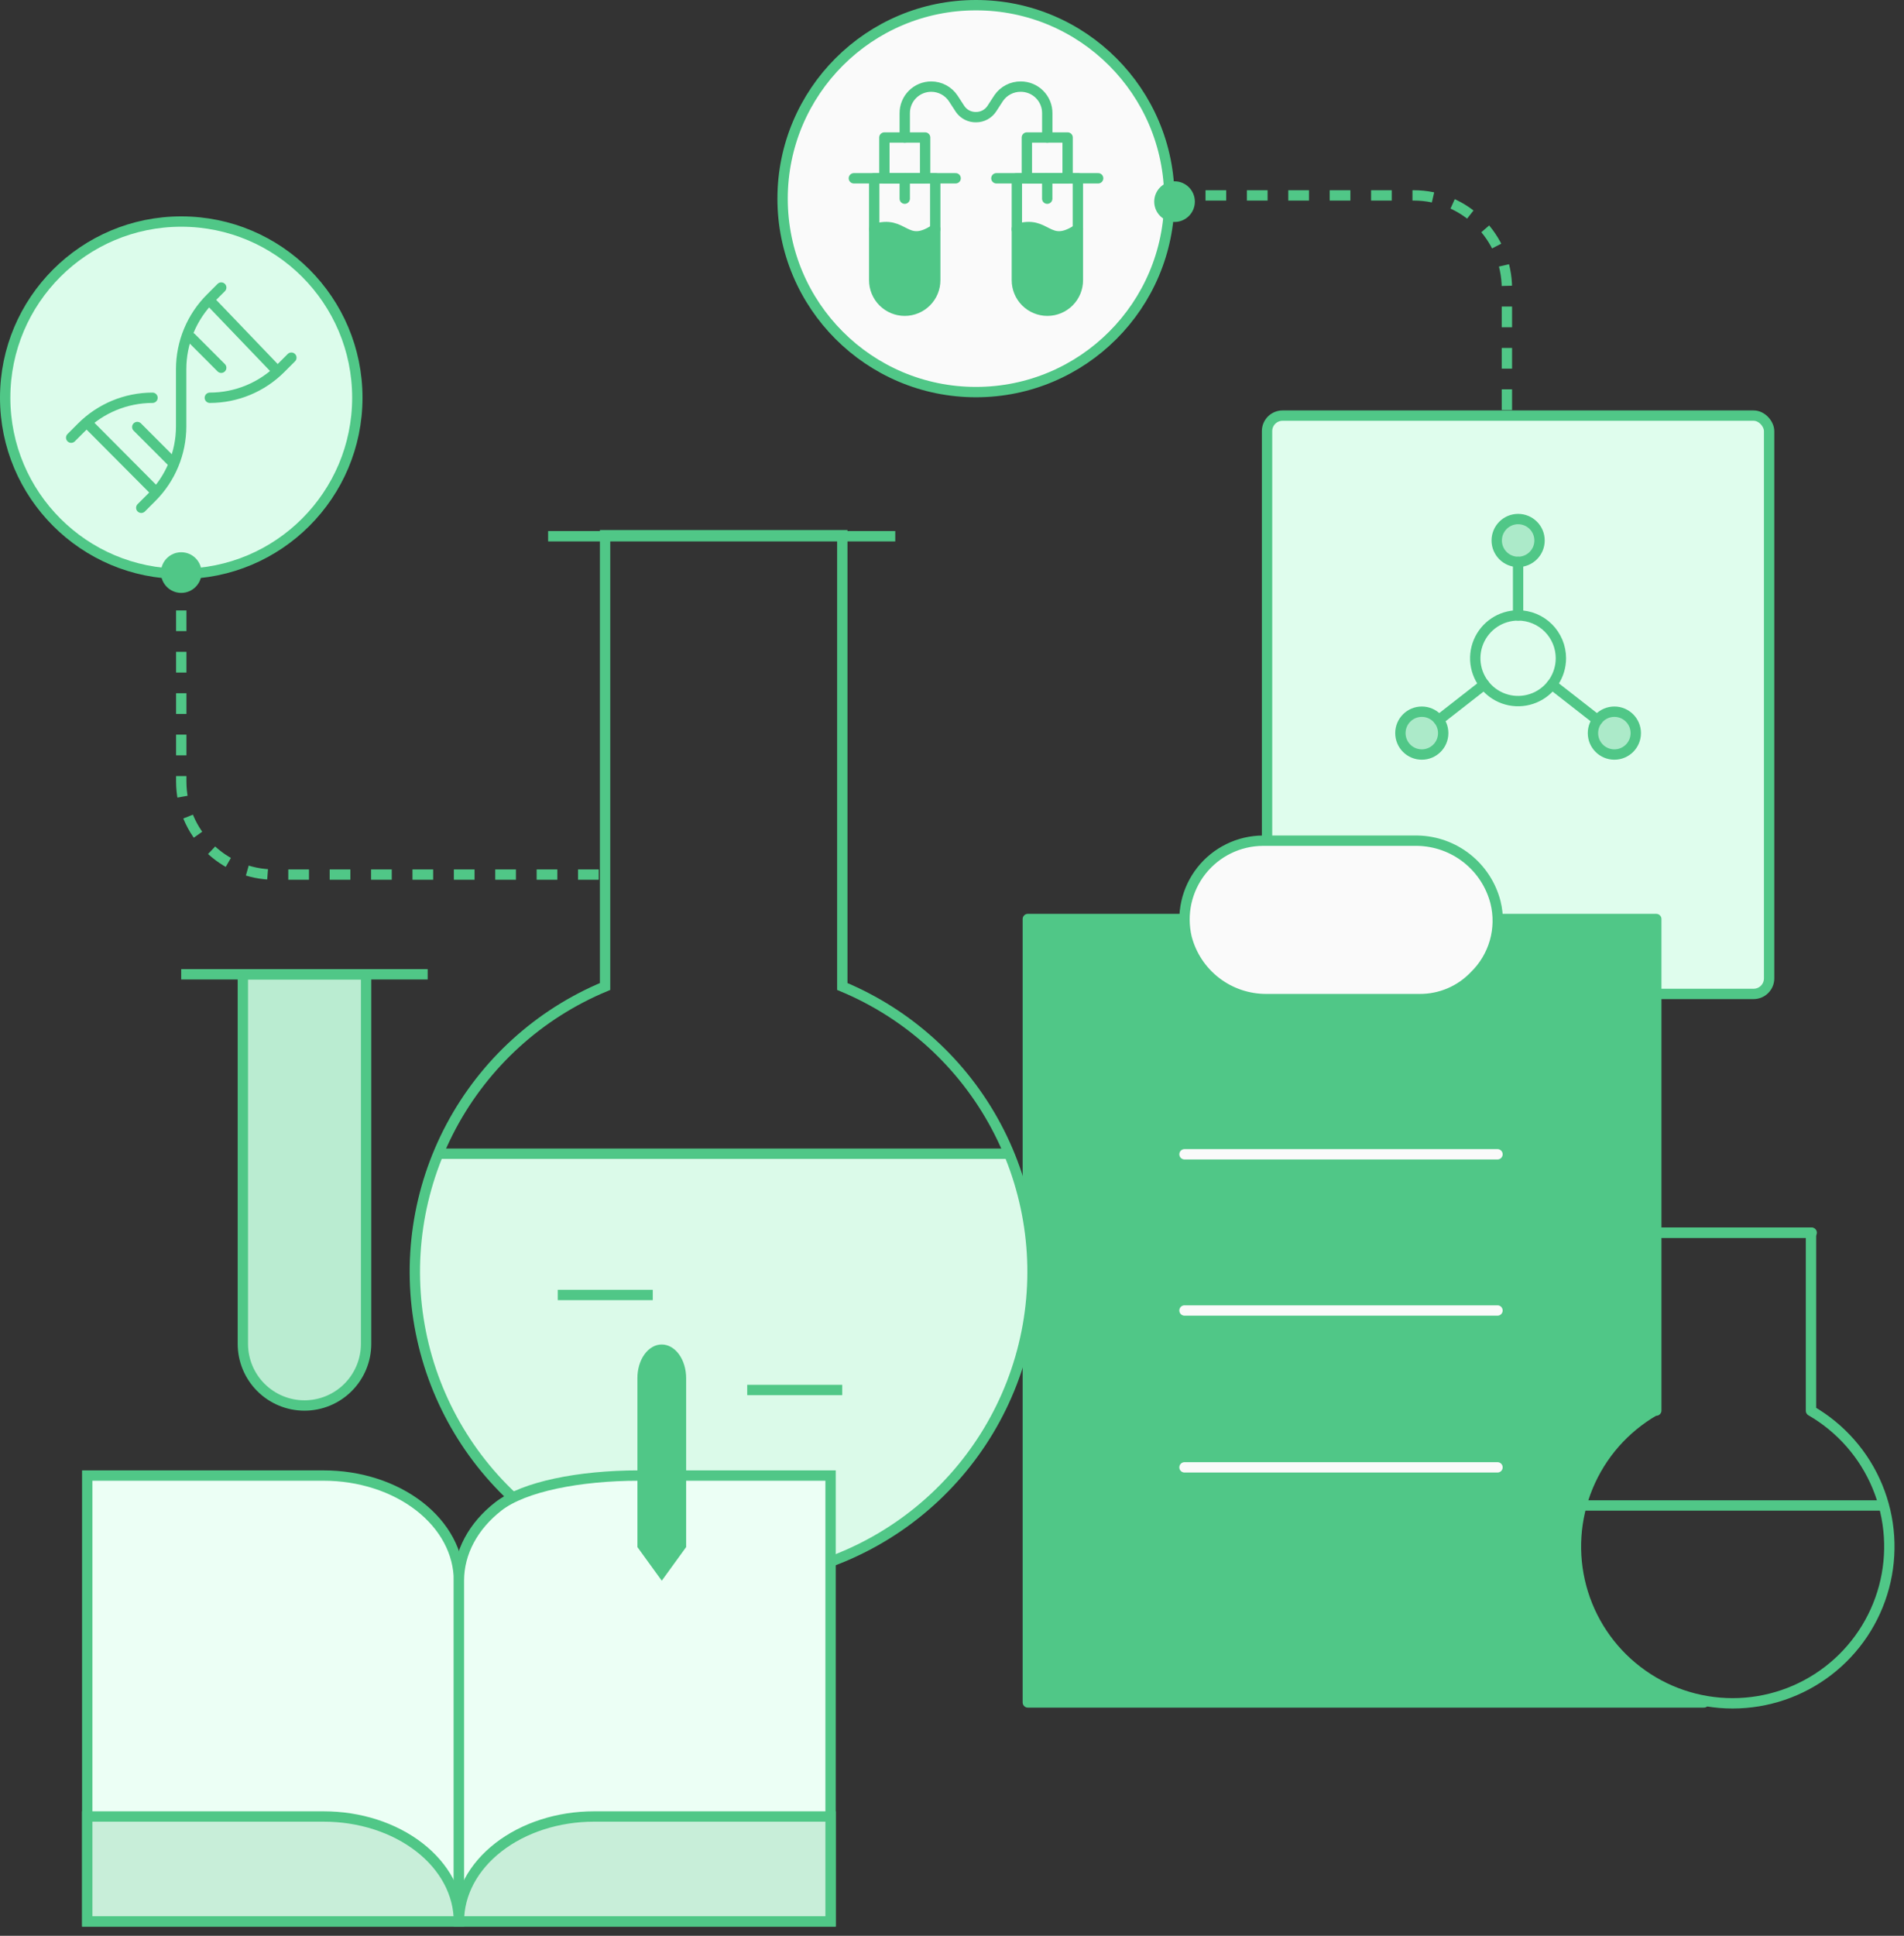<?xml version="1.0" encoding="UTF-8"?> <svg xmlns="http://www.w3.org/2000/svg" width="184" height="187" viewBox="0 0 184 187" fill="none"><rect x="0" y="0" width="184" height="187" fill="#333333" stroke="none"/><path d="M57.86 84.485H26.516C21.545 84.485 17.516 80.456 17.516 75.485V53.348" stroke="#50C787" stroke-dasharray="2 2"></path><rect x="122.445" y="40.148" width="48.52" height="55.865" rx="1.5" fill="#DFFDED" stroke="#50C787"></rect><path d="M111.45 88.936H99.847L99.231 89.346V104.437V123.71V141.425V157.746V164.512H115.592H135.932H156.435L163.775 164.225L160.126 162.503L157.05 160.329L154.303 157.09L152.662 153.85L152.17 147.658L153.975 141.835L156.435 138.965L158.485 137.283L159.732 135.971V115.427L160.126 95.333L159.732 88.731H153.442H145.527L144.912 89.674L143.723 92.873L142.288 94.267L139.704 96.112L138.105 96.522H133.307H122.686L119.447 95.825L116.699 93.898L114.854 91.028L114.198 88.731L111.45 88.936Z" fill="#50C787"></path><path d="M175.079 119.078H152.297" stroke="#50C787" stroke-miterlimit="10" stroke-linecap="round" stroke-linejoin="round"></path><path d="M164.662 164.455H99.328V88.777H114.472C114.482 90.782 115.283 92.702 116.701 94.12C118.119 95.538 120.038 96.339 122.043 96.349H137.187C138.18 96.356 139.164 96.159 140.077 95.77C140.991 95.382 141.815 94.81 142.499 94.09C143.241 93.414 143.837 92.594 144.253 91.681C144.669 90.768 144.895 89.78 144.917 88.777H160.061V136.26" stroke="#50C787" stroke-miterlimit="10" stroke-linecap="round" stroke-linejoin="round"></path><path d="M175.012 136.283V119.078H159.869V136.283C156.982 137.95 154.725 140.523 153.45 143.603C152.174 146.682 151.95 150.097 152.813 153.317C153.676 156.537 155.577 159.383 158.222 161.412C160.866 163.441 164.107 164.541 167.44 164.541C170.774 164.541 174.014 163.441 176.659 161.412C179.304 159.383 181.205 156.537 182.068 153.317C182.931 150.097 182.707 146.682 181.431 143.603C180.155 140.523 177.899 137.95 175.012 136.283Z" stroke="#50C787" stroke-miterlimit="10" stroke-linecap="round" stroke-linejoin="round"></path><path d="M153.23 145.43H181.645" stroke="#50C787" stroke-miterlimit="10" stroke-linecap="round" stroke-linejoin="round"></path><path d="M144.522 87.157C144.834 88.414 144.812 89.73 144.457 90.975C144.102 92.22 143.428 93.35 142.501 94.253C141.817 94.974 140.993 95.546 140.079 95.934C139.165 96.323 138.181 96.52 137.188 96.513H122.402C120.635 96.525 118.915 95.946 117.514 94.869C116.114 93.792 115.113 92.278 114.671 90.567C114.409 89.452 114.401 88.293 114.649 87.175C114.897 86.058 115.394 85.01 116.102 84.111C116.811 83.212 117.713 82.484 118.742 81.982C119.771 81.48 120.9 81.216 122.045 81.211H136.99C138.723 81.243 140.398 81.841 141.758 82.915C143.118 83.989 144.089 85.479 144.522 87.157Z" fill="#FAFAFA" stroke="#50C787" stroke-miterlimit="10" stroke-linecap="round" stroke-linejoin="round"></path><path d="M114.469 111.504H144.716" stroke="#FAFAFA" stroke-miterlimit="10" stroke-linecap="round" stroke-linejoin="round"></path><path d="M114.469 126.594H144.716" stroke="#FAFAFA" stroke-miterlimit="10" stroke-linecap="round" stroke-linejoin="round"></path><path d="M114.469 141.746H144.716" stroke="#FAFAFA" stroke-miterlimit="10" stroke-linecap="round" stroke-linejoin="round"></path><path d="M97.182 111.34H42.562L40.164 118.802L40.491 129.639L45.446 140.204L53.179 147.664L59.987 150.932L65.323 152.076L69.789 152.892L75.943 152.076L81.116 150.551L87.706 146.412L91.954 142.654L95.493 138.298L98.053 132.906L99.687 125.718V119.782L98.652 114.717L97.182 111.34Z" fill="#DBFAE9"></path><path d="M52.969 51.801H86.517" stroke="#50C787" stroke-miterlimit="10"></path><path d="M23.469 94.117H35.379V129.816C35.379 131.395 34.751 132.91 33.634 134.026C32.518 135.143 31.003 135.771 29.424 135.771C27.844 135.771 26.33 135.143 25.213 134.026C24.096 132.91 23.469 131.395 23.469 129.816V94.117Z" fill="#BAECD1" stroke="#50C787" stroke-miterlimit="10"></path><path d="M17.512 94.117H41.331" stroke="#50C787" stroke-miterlimit="10"></path><path d="M81.399 95.295V51.703H58.474V95.295C52.101 97.946 46.845 102.722 43.598 108.812C40.352 114.902 39.316 121.929 40.668 128.697C42.019 135.465 45.674 141.555 51.011 145.931C56.347 150.307 63.035 152.699 69.936 152.699C76.837 152.699 83.525 150.307 88.862 145.931C94.198 141.555 97.853 135.465 99.205 128.697C100.556 121.929 99.52 114.902 96.274 108.812C93.028 102.722 87.771 97.946 81.399 95.295Z" stroke="#50C787" stroke-miterlimit="10"></path><path d="M42.602 111.449L70.066 111.449L97.531 111.449" stroke="#50C787" stroke-miterlimit="10"></path><path d="M72.211 134.273H81.391" stroke="#50C787" stroke-miterlimit="10"></path><path d="M53.902 125.094H63.082" stroke="#50C787" stroke-miterlimit="10"></path><path d="M150.843 63.588C150.843 64.406 150.6 65.206 150.146 65.887C149.691 66.567 149.045 67.098 148.289 67.411C147.532 67.724 146.7 67.806 145.897 67.647C145.095 67.487 144.357 67.093 143.779 66.514C143.2 65.935 142.806 65.198 142.646 64.395C142.486 63.592 142.568 62.76 142.881 62.004C143.195 61.248 143.725 60.601 144.406 60.147C145.086 59.692 145.886 59.449 146.705 59.449C147.802 59.449 148.855 59.885 149.631 60.661C150.407 61.437 150.843 62.49 150.843 63.588Z" stroke="#50C787" stroke-miterlimit="10" stroke-linecap="round"></path><path d="M146.71 54.279C147.853 54.279 148.779 53.353 148.779 52.21C148.779 51.067 147.853 50.141 146.71 50.141C145.567 50.141 144.641 51.067 144.641 52.21C144.641 53.353 145.567 54.279 146.71 54.279Z" fill="#ACEAC9" stroke="#50C787" stroke-miterlimit="10" stroke-linecap="round"></path><path d="M137.401 72.888C138.544 72.888 139.47 71.962 139.47 70.819C139.47 69.676 138.544 68.75 137.401 68.75C136.258 68.75 135.332 69.676 135.332 70.819C135.332 71.962 136.258 72.888 137.401 72.888Z" fill="#ACEAC9" stroke="#50C787" stroke-miterlimit="10" stroke-linecap="round"></path><path d="M156.011 72.888C157.153 72.888 158.08 71.962 158.08 70.819C158.08 69.676 157.153 68.75 156.011 68.75C154.868 68.75 153.941 69.676 153.941 70.819C153.941 71.962 154.868 72.888 156.011 72.888Z" fill="#ACEAC9" stroke="#50C787" stroke-miterlimit="10" stroke-linecap="round"></path><path d="M143.437 66.121L139.039 69.555" stroke="#50C787" stroke-miterlimit="10" stroke-linecap="round"></path><path d="M154.375 69.555L149.977 66.121" stroke="#50C787" stroke-miterlimit="10" stroke-linecap="round"></path><path d="M146.707 59.449V54.281" stroke="#50C787" stroke-miterlimit="10" stroke-linecap="round"></path><circle cx="17.516" cy="38.418" r="17.016" fill="#DCFCEB" stroke="#50C787"></circle><circle cx="94.317" cy="19.188" r="18.688" fill="#FAFAFA" stroke="#50C787"></circle><path d="M99.483 22.131L98.602 22.23C98.492 22.243 98.408 22.336 98.408 22.447L98.254 25.465V26.977C98.254 27.423 98.335 27.865 98.495 28.282L98.524 28.359C98.649 28.687 98.828 28.991 99.053 29.261L99.26 29.508C99.489 29.781 99.787 29.988 100.124 30.107C100.515 30.245 100.939 30.257 101.337 30.142L101.965 29.961C102.537 29.796 103.042 29.453 103.407 28.982C103.726 28.57 103.924 28.076 103.979 27.557L104.07 26.689L104.195 23.418C104.199 23.312 104.172 23.208 104.118 23.118C103.988 22.905 103.727 22.809 103.49 22.889L103.076 23.026C102.924 23.077 102.764 23.093 102.605 23.075L102.296 23.038C102.052 23.009 101.813 22.943 101.588 22.844L100.987 22.578L100.067 22.21C99.882 22.136 99.681 22.109 99.483 22.131Z" fill="#50C787"></path><path d="M85.698 21.967L84.817 22.066C84.707 22.079 84.623 22.172 84.623 22.283L84.469 25.301V26.813C84.469 27.259 84.55 27.701 84.709 28.117L84.739 28.195C84.864 28.523 85.043 28.827 85.268 29.096L85.475 29.343C85.704 29.617 86.002 29.824 86.338 29.943C86.729 30.081 87.154 30.093 87.552 29.978L88.18 29.797C88.752 29.632 89.257 29.289 89.622 28.818C89.941 28.405 90.139 27.912 90.194 27.393L90.285 26.525L90.41 23.254C90.414 23.148 90.387 23.044 90.332 22.954C90.202 22.741 89.942 22.645 89.705 22.724L89.291 22.863C89.139 22.913 88.978 22.929 88.82 22.91L88.511 22.874C88.266 22.845 88.028 22.779 87.803 22.68L87.202 22.414L86.282 22.046C86.097 21.972 85.896 21.945 85.698 21.967Z" fill="#50C787"></path><circle cx="113.506" cy="19.479" r="1.963" fill="#50C787"></circle><path d="M21.38 27.777L20.366 28.791C19.46 29.691 18.741 30.761 18.251 31.939C17.76 33.117 17.507 34.381 17.506 35.657V41.194C17.504 43.762 16.483 46.224 14.666 48.039L13.652 49.053" stroke="#50C787" stroke-miterlimit="10" stroke-linecap="round"></path><path d="M14.738 38.425C12.17 38.427 9.708 39.449 7.893 41.265L6.879 42.279" stroke="#50C787" stroke-miterlimit="10" stroke-linecap="round"></path><path d="M28.157 34.551L27.143 35.565C26.243 36.471 25.174 37.189 23.996 37.68C22.817 38.171 21.554 38.424 20.277 38.425" stroke="#50C787" stroke-miterlimit="10" stroke-linecap="round"></path><path d="M20.277 29.047L26.761 35.809" stroke="#50C787" stroke-miterlimit="10" stroke-linecap="round"></path><path d="M18.469 32.613L21.379 35.524" stroke="#50C787" stroke-miterlimit="10" stroke-linecap="round"></path><path d="M8.43 40.852L14.957 47.409" stroke="#50C787" stroke-miterlimit="10" stroke-linecap="round"></path><path d="M13.266 41.25L16.653 44.637" stroke="#50C787" stroke-miterlimit="10" stroke-linecap="round"></path><path d="M145.624 39.612V27.875C145.624 22.904 141.595 18.875 136.624 18.875H113.504" stroke="#50C787" stroke-dasharray="2 2"></path><path d="M84.473 17.223H90.38V27.068C90.38 27.85 90.069 28.6 89.516 29.153C88.963 29.706 88.213 30.017 87.431 30.017C86.65 30.017 85.9 29.706 85.347 29.153C84.794 28.6 84.483 27.85 84.483 27.068V17.223H84.473Z" stroke="#50C787" stroke-miterlimit="10" stroke-linecap="round" stroke-linejoin="round"></path><path d="M82.516 17.223H92.351" stroke="#50C787" stroke-miterlimit="10" stroke-linecap="round" stroke-linejoin="round"></path><path d="M98.258 17.223H104.165V27.068C104.165 27.85 103.855 28.6 103.302 29.153C102.749 29.706 101.999 30.017 101.217 30.017C100.435 30.017 99.685 29.706 99.132 29.153C98.579 28.6 98.268 27.85 98.268 27.068V17.223H98.258Z" stroke="#50C787" stroke-miterlimit="10" stroke-linecap="round" stroke-linejoin="round"></path><path d="M96.289 17.223H106.124" stroke="#50C787" stroke-miterlimit="10" stroke-linecap="round" stroke-linejoin="round"></path><path d="M89.403 13.285H85.465V17.223H89.403V13.285Z" stroke="#50C787" stroke-miterlimit="10" stroke-linecap="round" stroke-linejoin="round"></path><path d="M103.173 13.285H99.234V17.223H103.173V13.285Z" stroke="#50C787" stroke-miterlimit="10" stroke-linecap="round" stroke-linejoin="round"></path><path d="M87.434 13.285V10.945C87.431 10.606 87.495 10.271 87.623 9.957C87.751 9.644 87.94 9.359 88.179 9.12C88.418 8.88 88.702 8.69 89.014 8.561C89.327 8.432 89.662 8.366 90.001 8.367C90.422 8.368 90.836 8.474 91.206 8.673C91.577 8.873 91.892 9.161 92.124 9.512L92.795 10.543C92.966 10.787 93.195 10.985 93.461 11.12C93.727 11.255 94.022 11.322 94.32 11.316C94.623 11.318 94.92 11.244 95.187 11.102C95.453 10.96 95.68 10.753 95.846 10.501L96.516 9.47C96.754 9.127 97.071 8.847 97.441 8.655C97.811 8.463 98.223 8.364 98.64 8.367C98.979 8.366 99.314 8.432 99.627 8.561C99.939 8.69 100.223 8.88 100.462 9.12C100.701 9.359 100.89 9.644 101.018 9.957C101.146 10.271 101.21 10.606 101.207 10.945V13.285" stroke="#50C787" stroke-miterlimit="10" stroke-linecap="round" stroke-linejoin="round"></path><path d="M84.473 22.139C87.431 21.16 87.431 24.108 90.38 22.139" stroke="#50C787" stroke-miterlimit="10" stroke-linecap="round" stroke-linejoin="round"></path><path d="M98.258 22.139C101.206 21.16 101.206 24.108 104.165 22.139" stroke="#50C787" stroke-miterlimit="10" stroke-linecap="round" stroke-linejoin="round"></path><path d="M87.434 19.192V17.223" stroke="#50C787" stroke-miterlimit="10" stroke-linecap="round" stroke-linejoin="round"></path><path d="M101.203 19.192V17.223" stroke="#50C787" stroke-miterlimit="10" stroke-linecap="round" stroke-linejoin="round"></path><path d="M8.43 142.539H31.28C32.996 142.539 34.696 142.801 36.281 143.311C37.866 143.82 39.307 144.567 40.52 145.508C41.734 146.45 42.696 147.567 43.353 148.797C44.01 150.027 44.348 151.345 44.348 152.677V185.611H8.43V142.539Z" fill="#ECFFF5" stroke="#50C787" stroke-miterlimit="10"></path><path d="M65.395 142.539H80.266V185.61H44.348V152.677C44.348 149.988 45.724 147.409 48.175 145.508C50.626 143.607 55.986 142.539 61.73 142.539" fill="#ECFFF5"></path><path d="M65.395 142.539H80.266V185.61H44.348V152.677C44.348 149.988 45.724 147.409 48.175 145.508C50.626 143.607 55.986 142.539 61.73 142.539" stroke="#50C787" stroke-miterlimit="10"></path><path d="M8.43 175.473H31.28C32.996 175.473 34.696 175.735 36.281 176.244C37.866 176.754 39.307 177.501 40.52 178.442C41.734 179.383 42.696 180.501 43.353 181.731C44.01 182.961 44.348 184.279 44.348 185.61H8.43V175.473Z" fill="#C8EED9" stroke="#50C787" stroke-miterlimit="10"></path><path d="M57.415 175.473H80.266V185.61H44.348C44.348 182.922 45.724 180.343 48.175 178.442C50.626 176.541 53.949 175.473 57.415 175.473Z" fill="#C8EED9" stroke="#50C787" stroke-miterlimit="10"></path><path d="M66.308 149.447L63.953 152.696L61.598 149.447V133.129C61.596 132.701 61.656 132.278 61.774 131.883C61.891 131.487 62.065 131.128 62.284 130.826C62.503 130.524 62.763 130.284 63.05 130.122C63.336 129.959 63.643 129.877 63.953 129.879C64.578 129.879 65.177 130.221 65.619 130.831C66.06 131.44 66.308 132.267 66.308 133.129V149.447Z" fill="#50C787"></path><circle cx="17.514" cy="55.311" r="1.963" fill="#50C787"></circle></svg> 
